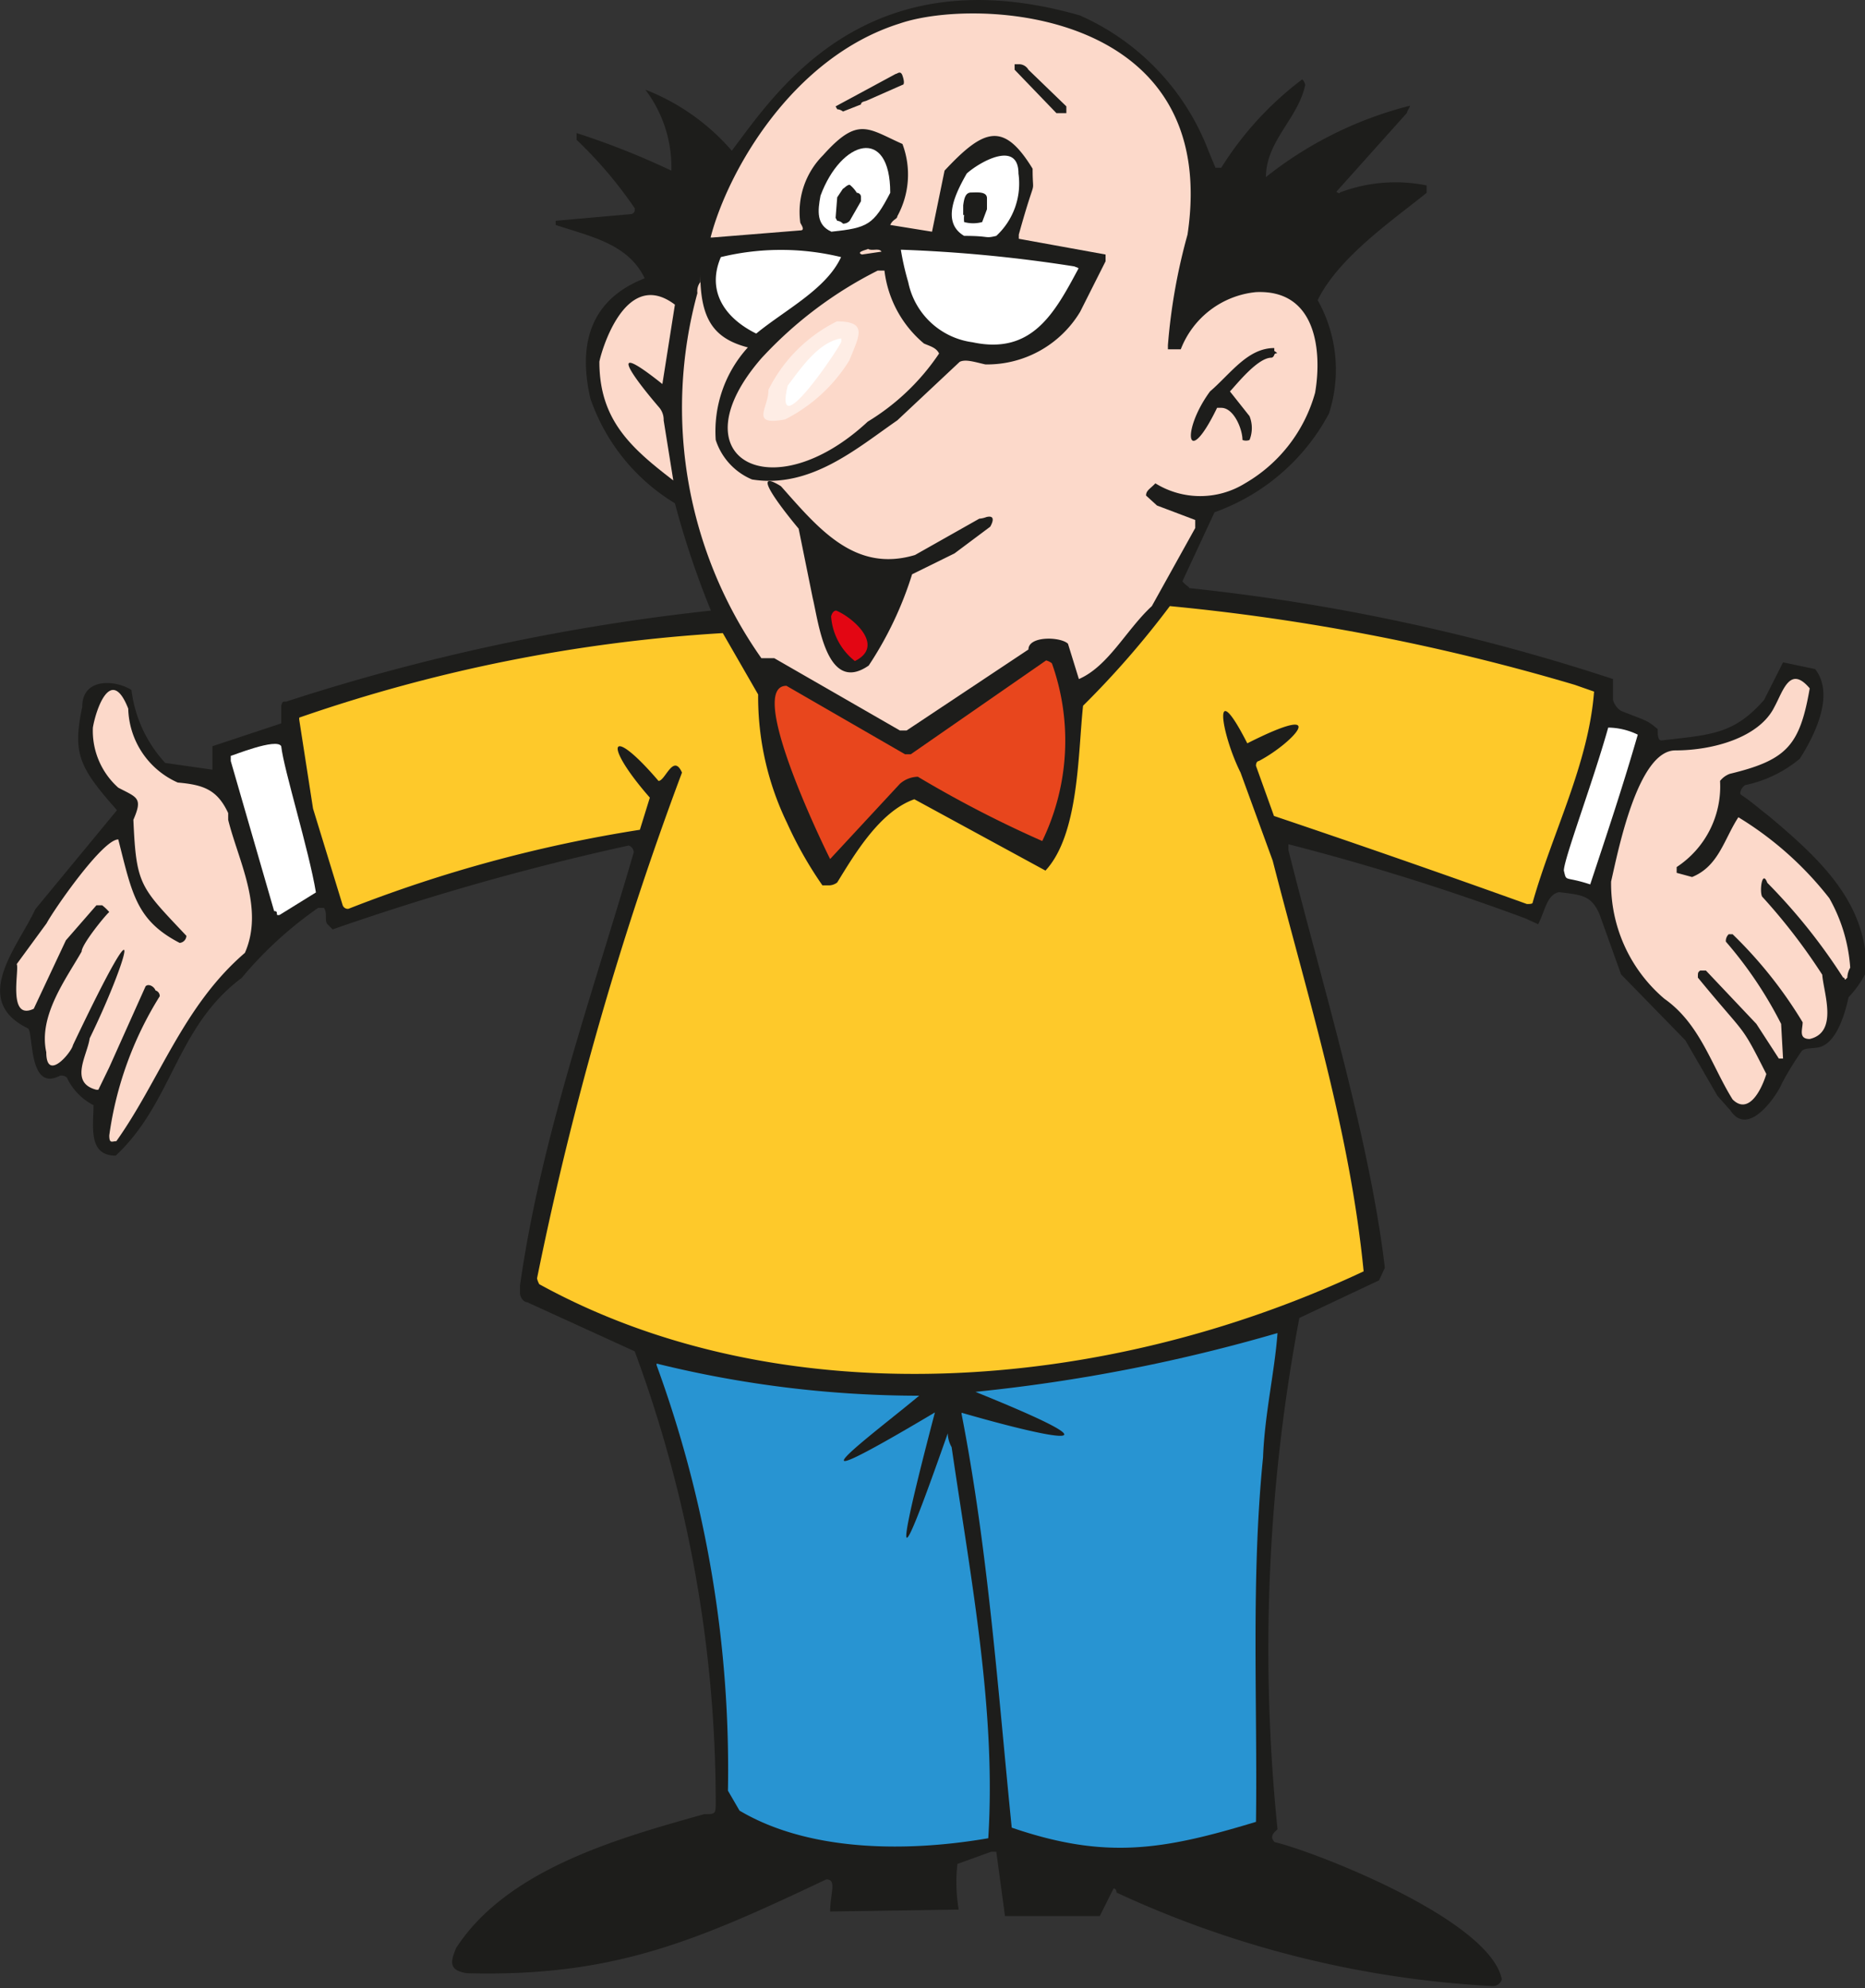 <svg xmlns="http://www.w3.org/2000/svg" viewBox="0 0 58.03 61.86">
  <rect x="0" y="0" width="58.03" height="61.86" fill="#333333" stroke="none"/>
  <defs>
    <style>
      .cls-1 {
        fill: #1d1d1b;
      }

      .cls-2 {
        fill: #fcd9ca;
      }

      .cls-3 {
        fill: #fff;
      }

      .cls-4 {
        fill: #fec92a;
      }

      .cls-5 {
        fill: #2894d2;
      }

      .cls-6 {
        fill: #feede5;
      }

      .cls-7 {
        fill: #e8461d;
      }

      .cls-8 {
        fill: #e30613;
      }
    </style>
  </defs>
  <g id="Ebene_2" data-name="Ebene 2">
    <g id="Ebene_1-2" data-name="Ebene 1">
      <g>
        <path class="cls-1" d="M.87,32c.18.12,0,2,1,1.47a.26.26,0,0,1,.21.06,1.86,1.86,0,0,0,.83.86c0,.65-.18,1.57.69,1.57,1.78-1.66,1.87-4,3.92-5.53a12,12,0,0,1,2.38-2.18h.18c.12.18,0,.4.12.52l.15.15a79.87,79.87,0,0,1,9.21-2.61.23.23,0,0,1,.16.21C18.4,31.05,16.83,35.42,16.18,40v.23c0,.16.13.29.22.29l3.35,1.53a40.5,40.5,0,0,1,2.52,14c0,.4,0,.4-.36.4-2.59.73-6.12,1.69-7.72,4.17-.15.38-.27.69.34.78,4.55.12,7.13-1,11.18-2.92.34,0,.12.43.12,1l4-.06A5.1,5.1,0,0,1,29.79,58l1.05-.38s.16,0,.16,0l.27,2,2.95,0,.43-.86s.09,0,.09.13a31.7,31.7,0,0,0,11.7,2.91.29.29,0,0,0,.29-.21c-.38-1.88-5.9-4-7.07-4.27-.18-.18,0-.31.09-.4a55.43,55.43,0,0,1,.68-15.91l2.48-1.17.18-.39c-.48-4.09-2.05-9.17-3-13,0-.09,0-.18,0-.18a74.06,74.06,0,0,1,7.38,2.31l.39.18c.22-.43.27-.92.65-1,.7.09,1,.09,1.26.69l.67,1.87,2,2.05,1,1.73.4.45c.59.9,1.51-.58,1.6-.83a9.87,9.87,0,0,1,.61-1c.09-.12.31-.09.47-.12.66-.06.92-1.23,1-1.57a3.16,3.16,0,0,0,.55-.79c.06-2.16-1.51-3.56-3-4.82-.34-.26-.56-.47-.9-.69-.05-.05,0-.21.13-.3A3.89,3.89,0,0,0,56,23.61c.48-.75,1.09-2,.48-2.79l-1-.21-.59,1.17c-.95,1.08-1.66,1.08-3.19,1.26-.12,0-.12-.18-.12-.35-.34-.3-.4-.27-1.14-.57a.58.58,0,0,1-.25-.34v-.65A63.29,63.29,0,0,0,37,18.3c0-.05-.07-.05-.21-.21l1-2.15a6.51,6.51,0,0,0,3.56-3.07A4.42,4.42,0,0,0,41,9.34C41.65,8,43.38,6.82,44.39,6V5.77a4.88,4.88,0,0,0-2.7.22c0,.09-.22-.13-.13,0l2.22-2.48c0-.07.09-.16.09-.22a11.87,11.87,0,0,0-4.48,2.22c0-1.12,1-1.82,1.22-2.86,0,0,0-.09-.09-.18A10.18,10.18,0,0,0,38,5.22h-.18l-.22-.53a7.54,7.54,0,0,0-4-4.21c-6.69-1.92-9.48,2.43-10.83,4.21a6.83,6.83,0,0,0-2.69-1.9,4,4,0,0,1,.81,2.52,24.31,24.31,0,0,0-2.95-1.17s0,.12,0,.21a13.16,13.16,0,0,1,1.81,2.13c0,.12,0,.12-.09.18l-2.37.21V7c1.08.36,2.25.58,2.77,1.66-1.66.65-2.09,2-1.69,3.74A6.15,6.15,0,0,0,21,15.66,27.56,27.56,0,0,0,22.12,19,65.39,65.39,0,0,0,8.91,21.83c-.12,0-.12,0-.16.13v.55l-2.14.71,0,.73-1.47-.21a4.09,4.09,0,0,1-1.05-2.27c-.48-.31-1.53-.4-1.53.52-.3,1.44-.12,1.87,1.08,3.22L1.1,28.29C.58,29.43-.95,31.12.87,32Z"/>
        <path class="cls-2" d="M1.05,31.39l1-2.13L3,28.17s.06,0,.18,0a1.56,1.56,0,0,1,.22.21c-.09.06-.86,1-.86,1.23-.49.86-1.35,2-1.1,3.13,0,.95.79,0,.83-.22,2.44-5.13,1.65-2.52.52-.21-.07.52-.65,1.38.21,1.6l.06,0,.34-.7,1.13-2.52c.09-.09.26,0,.31.13a.18.18,0,0,1,.13.18,11,11,0,0,0-1.57,4.33c0,.27.09.18.22.18,1.35-1.9,2.08-4.21,4-5.86.61-1.39-.21-2.88-.52-4.14V25.3c-.34-.73-.77-.88-1.57-.95a2.59,2.59,0,0,1-1.54-2.3c-.53-1.35-1,0-1.1.59a2.37,2.37,0,0,0,.79,1.87c.59.31.77.31.47,1,.09,2.05.21,2.08,1.65,3.61a.23.23,0,0,1-.21.22c-1.35-.7-1.48-1.53-1.91-3.22-.49,0-2,2.18-2.23,2.61L.52,30C.61,30.16.22,31.78,1.05,31.39Z"/>
        <path class="cls-3" d="M7.18,23.68l1.35,4.67c.17,0,0,.16.17.12l1.13-.7c-.22-1.33-1-3.82-1.08-4.55-.14-.27-1.53.3-1.57.3Z"/>
        <path class="cls-4" d="M9.31,22.39l.43,2.77.92,3a.17.17,0,0,0,.18.12,42.93,42.93,0,0,1,9.07-2.46l.31-1c-1.48-1.69-1.26-2.31.27-.52.21,0,.46-.87.73-.26a103.33,103.33,0,0,0-4.51,15.74.68.68,0,0,0,.07.18c7.49,4.12,17.53,3.42,25.65-.4C42,35.2,40.74,31.21,39.6,26.78l-1-2.74c-.61-1.22-.9-3.09.21-.91,2.67-1.35,1.41,0,.36.55,0,0-.09,0-.09.15l.56,1.56c2.67.9,5.31,1.82,7.87,2.74.09,0,.18,0,.18-.05.61-2.16,1.74-4.31,1.91-6.56L49,21.31a66.47,66.47,0,0,0-12.6-2.45,28,28,0,0,1-2.7,3.1c-.16,1.47-.12,4-1.17,5.13l-4.08-2.22c-1.08.38-1.87,1.73-2.4,2.59a.43.43,0,0,1-.25.09h-.21a12.19,12.19,0,0,1-1.1-1.94,9,9,0,0,1-.9-4l-1.1-1.91A49.09,49.09,0,0,0,9.31,22.33Z"/>
        <path class="cls-2" d="M18.65,11.26c0,1.82,1,2.69,2.3,3.69l-.3-1.87a.59.59,0,0,0-.13-.39c-.86-1-1.69-2.16.09-.74L21,9.48C19.39,8.26,18.65,11.17,18.65,11.26Z"/>
        <path class="cls-5" d="M20.43,42.48a36.62,36.62,0,0,1,2.22,13.24l.36.62c2.12,1.26,5.13,1.31,7.74.86.25-3.94-.53-8-1.14-12.17a.91.91,0,0,1-.12-.43c-.89,2.52-2.18,6.14-.4-.65-5.26,3.13-1.84.61-.49-.52a34.17,34.17,0,0,1-8.17-1Z"/>
        <path class="cls-2" d="M23.69,20.48h.4L28,22.73h.21L32,20.21c0-.43,1-.4,1.23-.18l.34,1.1c.92-.4,1.47-1.53,2.27-2.27l1.35-2.43,0-.25L36,15.73l-.34-.31c0-.16.13-.21.29-.38a2.65,2.65,0,0,0,2.79,0,4.71,4.71,0,0,0,2.18-2.82C41.13,11,41,9,39.08,9.09a2.8,2.8,0,0,0-2.34,1.78h-.4c0-.06,0-.06,0-.13a18.1,18.1,0,0,1,.61-3.44C38,.27,30.39-.09,28,.73c-3.35,1.05-5.36,4.61-5.89,6.66,0,0,0,0,.06,0l2.73-.22c.18,0,0-.21,0-.25a2.5,2.5,0,0,1,.71-2.09C26.7,3.61,27,4,28.08,4.48a2.7,2.7,0,0,1-.16,2.25c0,.09-.14.09-.22.27L29,7.21l.39-1.9c1.23-1.32,1.84-1.53,2.74-.06,0,1,.14,0-.43,2.05v.13l2.7.49v.21L33.61,9.7a3.38,3.38,0,0,1-2.95,1.64c-.35-.08-.62-.17-.8-.08l-1.94,1.82c-1.26.87-2.7,2.13-4.52,1.84a2,2,0,0,1-1.13-1.23,3.88,3.88,0,0,1,1-2.88c-1.08-.28-1.48-.9-1.48-2.3,0,.05,0,.23,0,.27a.45.45,0,0,0-.09.34A13.53,13.53,0,0,0,23.69,20.48Z"/>
        <path class="cls-3" d="M23.53,10.38C24.43,9.64,25.71,9,26.17,8A7.92,7.92,0,0,0,22.43,8C22,9,22.48,9.86,23.53,10.38Z"/>
        <path class="cls-2" d="M27,13.12A7.11,7.11,0,0,0,29.22,11c-.09-.18-.26-.22-.47-.31a3.5,3.5,0,0,1-1.23-2.27c-.12,0-.18,0-.21,0a12.61,12.61,0,0,0-3.62,2.73C21,14.25,24,15.91,27,13.12Z"/>
        <path class="cls-6" d="M24.43,13.05a5,5,0,0,0,2-1.84c.29-.74.6-1.21-.39-1.21a4.72,4.72,0,0,0-2.13,2.13C23.92,12.69,23.31,13.26,24.43,13.05Z"/>
        <path class="cls-3" d="M26.17,10.65a.21.21,0,0,0,0-.12c-.7.12-1.23.9-1.66,1.47C24.05,13.91,26.08,10.87,26.17,10.65Z"/>
        <path class="cls-7" d="M25.83,26.73,28,24.39a.87.87,0,0,1,.56-.22,35.51,35.51,0,0,0,3.87,2,7.17,7.17,0,0,0,.3-5.53.49.49,0,0,0-.18-.09l-4.21,2.92h-.18l-3.69-2.13C23.22,21.34,25.56,26.2,25.83,26.73Z"/>
        <path class="cls-3" d="M25.87,7.21C27,7.09,27.18,7,27.7,6c0-2.09-1.53-1.64-2.17.09C25.44,6.57,25.4,7,25.87,7.21Z"/>
        <path class="cls-1" d="M26.05,3.4a.32.32,0,0,1,.18.07l.56-.22c0-.09.12-.09.18-.12l1.11-.49c.06,0,.06-.12,0-.29s-.16-.05-.21-.05L26,3.31Z"/>
        <path class="cls-1" d="M26.05,6.87a.28.28,0,0,1,.18.09.28.28,0,0,0,.21-.09l.35-.61V6.13A.13.13,0,0,0,26.66,6a1,1,0,0,0-.22-.25c-.09,0-.18.12-.21.12l-.18.27L26,6.78Z"/>
        <path class="cls-2" d="M26.82,7.92l.61-.09c-.09-.13-.3,0-.43-.09C27.13,7.74,26.57,7.83,26.82,7.92Z"/>
        <path class="cls-3" d="M28.26,8.78a2.36,2.36,0,0,0,2,1.87c1.86.4,2.56-.92,3.3-2.3-.09-.06,0,0-.13-.06a44.64,44.64,0,0,0-5.4-.52A8.26,8.26,0,0,0,28.26,8.78Z"/>
        <path class="cls-3" d="M30,7.34c.83,0,.62.09,1,0a2.22,2.22,0,0,0,.69-1.94c0-1.05-1.21-.36-1.61,0C29.74,6,29.27,6.91,30,7.34Z"/>
        <path class="cls-5" d="M29.92,44c.83,4.26,1.13,8.6,1.56,12.87,2.92,1,4.7.7,7.6-.18.05-3.69-.16-7.56.22-11.34.05-1.35.36-2.65.45-3.87a52.38,52.38,0,0,1-9.4,1.83c4.95,2,2.27,1.43-.43.65Z"/>
        <path class="cls-1" d="M30,6.69a.85.85,0,0,0,0,.22,1.06,1.06,0,0,0,.56,0l.15-.4V6.17c0-.22-.31-.18-.49-.18s-.22.18-.25.4v.3Z"/>
        <path class="cls-1" d="M31.57,2.17v0l1.3,1.35H33l.18,0V3.31L32,2.17A.34.34,0,0,0,31.74,2h-.17Z"/>
        <path class="cls-1" d="M37.87,12.69H38c.39,0,.66.66.66,1a.3.3,0,0,0,.22,0,1,1,0,0,0,0-.74l-.61-.77c.21-.22.86-1.05,1.29-1.05,0,0,.06,0,.09-.09s.18,0,0-.12c0,0,0-.09,0-.09-.83,0-1.35.79-2,1.35C36.74,13.42,36.92,14.65,37.87,12.69Z"/>
        <path class="cls-3" d="M48.66,27.09c.09.37,0,.16.82.43.53-1.6,1-3,1.48-4.66a2.16,2.16,0,0,0-.92-.22C49.56,24.35,48.66,26.73,48.66,27.09Z"/>
        <path class="cls-2" d="M50.13,27.43a4.7,4.7,0,0,0,1.66,3.65c1.11.78,1.47,2.09,2.12,3.13.47.47.87-.21,1.05-.79-.83-1.64-.58-1.11-2.13-3,0-.16,0-.16.07-.22h.18l1.57,1.66.7,1.08h.13l-.06-1.08a12.61,12.61,0,0,0-1.72-2.56.29.29,0,0,1,.09-.23l.12,0a13.55,13.55,0,0,1,2.18,2.74c0,.22-.14.52.22.52.9-.21.43-1.44.39-2a18.38,18.38,0,0,0-1.87-2.43c-.09-.16,0-.86.16-.43a18,18,0,0,1,2.36,2.95c.09,0,0,.14.13,0a.67.67,0,0,1,.09-.31,5.09,5.09,0,0,0-.65-2.16,10.53,10.53,0,0,0-2.83-2.52c-.45.69-.61,1.52-1.44,1.86l-.48-.13v-.18a3,3,0,0,0,1.35-2.68.69.69,0,0,1,.3-.22c1.78-.43,2.18-.88,2.49-2.66-.62-.74-.83.09-1.1.58-.47.95-1.91,1.35-3.08,1.35S50.35,26.47,50.13,27.43Z"/>
        <path class="cls-1" d="M24.85,16.45l.44,2.17c.18.74.43,3,1.74,2.09a11.13,11.13,0,0,0,1.35-2.84l1.32-.65,1.11-.83s.24-.39-.12-.3a.78.78,0,0,1-.22.05l-2,1.13c-1.87.56-3-.82-4.17-2.14C23.11,14.39,24.85,16.45,24.85,16.45Z"/>
        <path class="cls-8" d="M25.86,19.18a1.94,1.94,0,0,0,.74,1.39c.95-.47-.05-1.35-.58-1.57C25.9,19,25.86,19.18,25.86,19.18Z"/>
      </g>
    </g>
  </g>
</svg>
